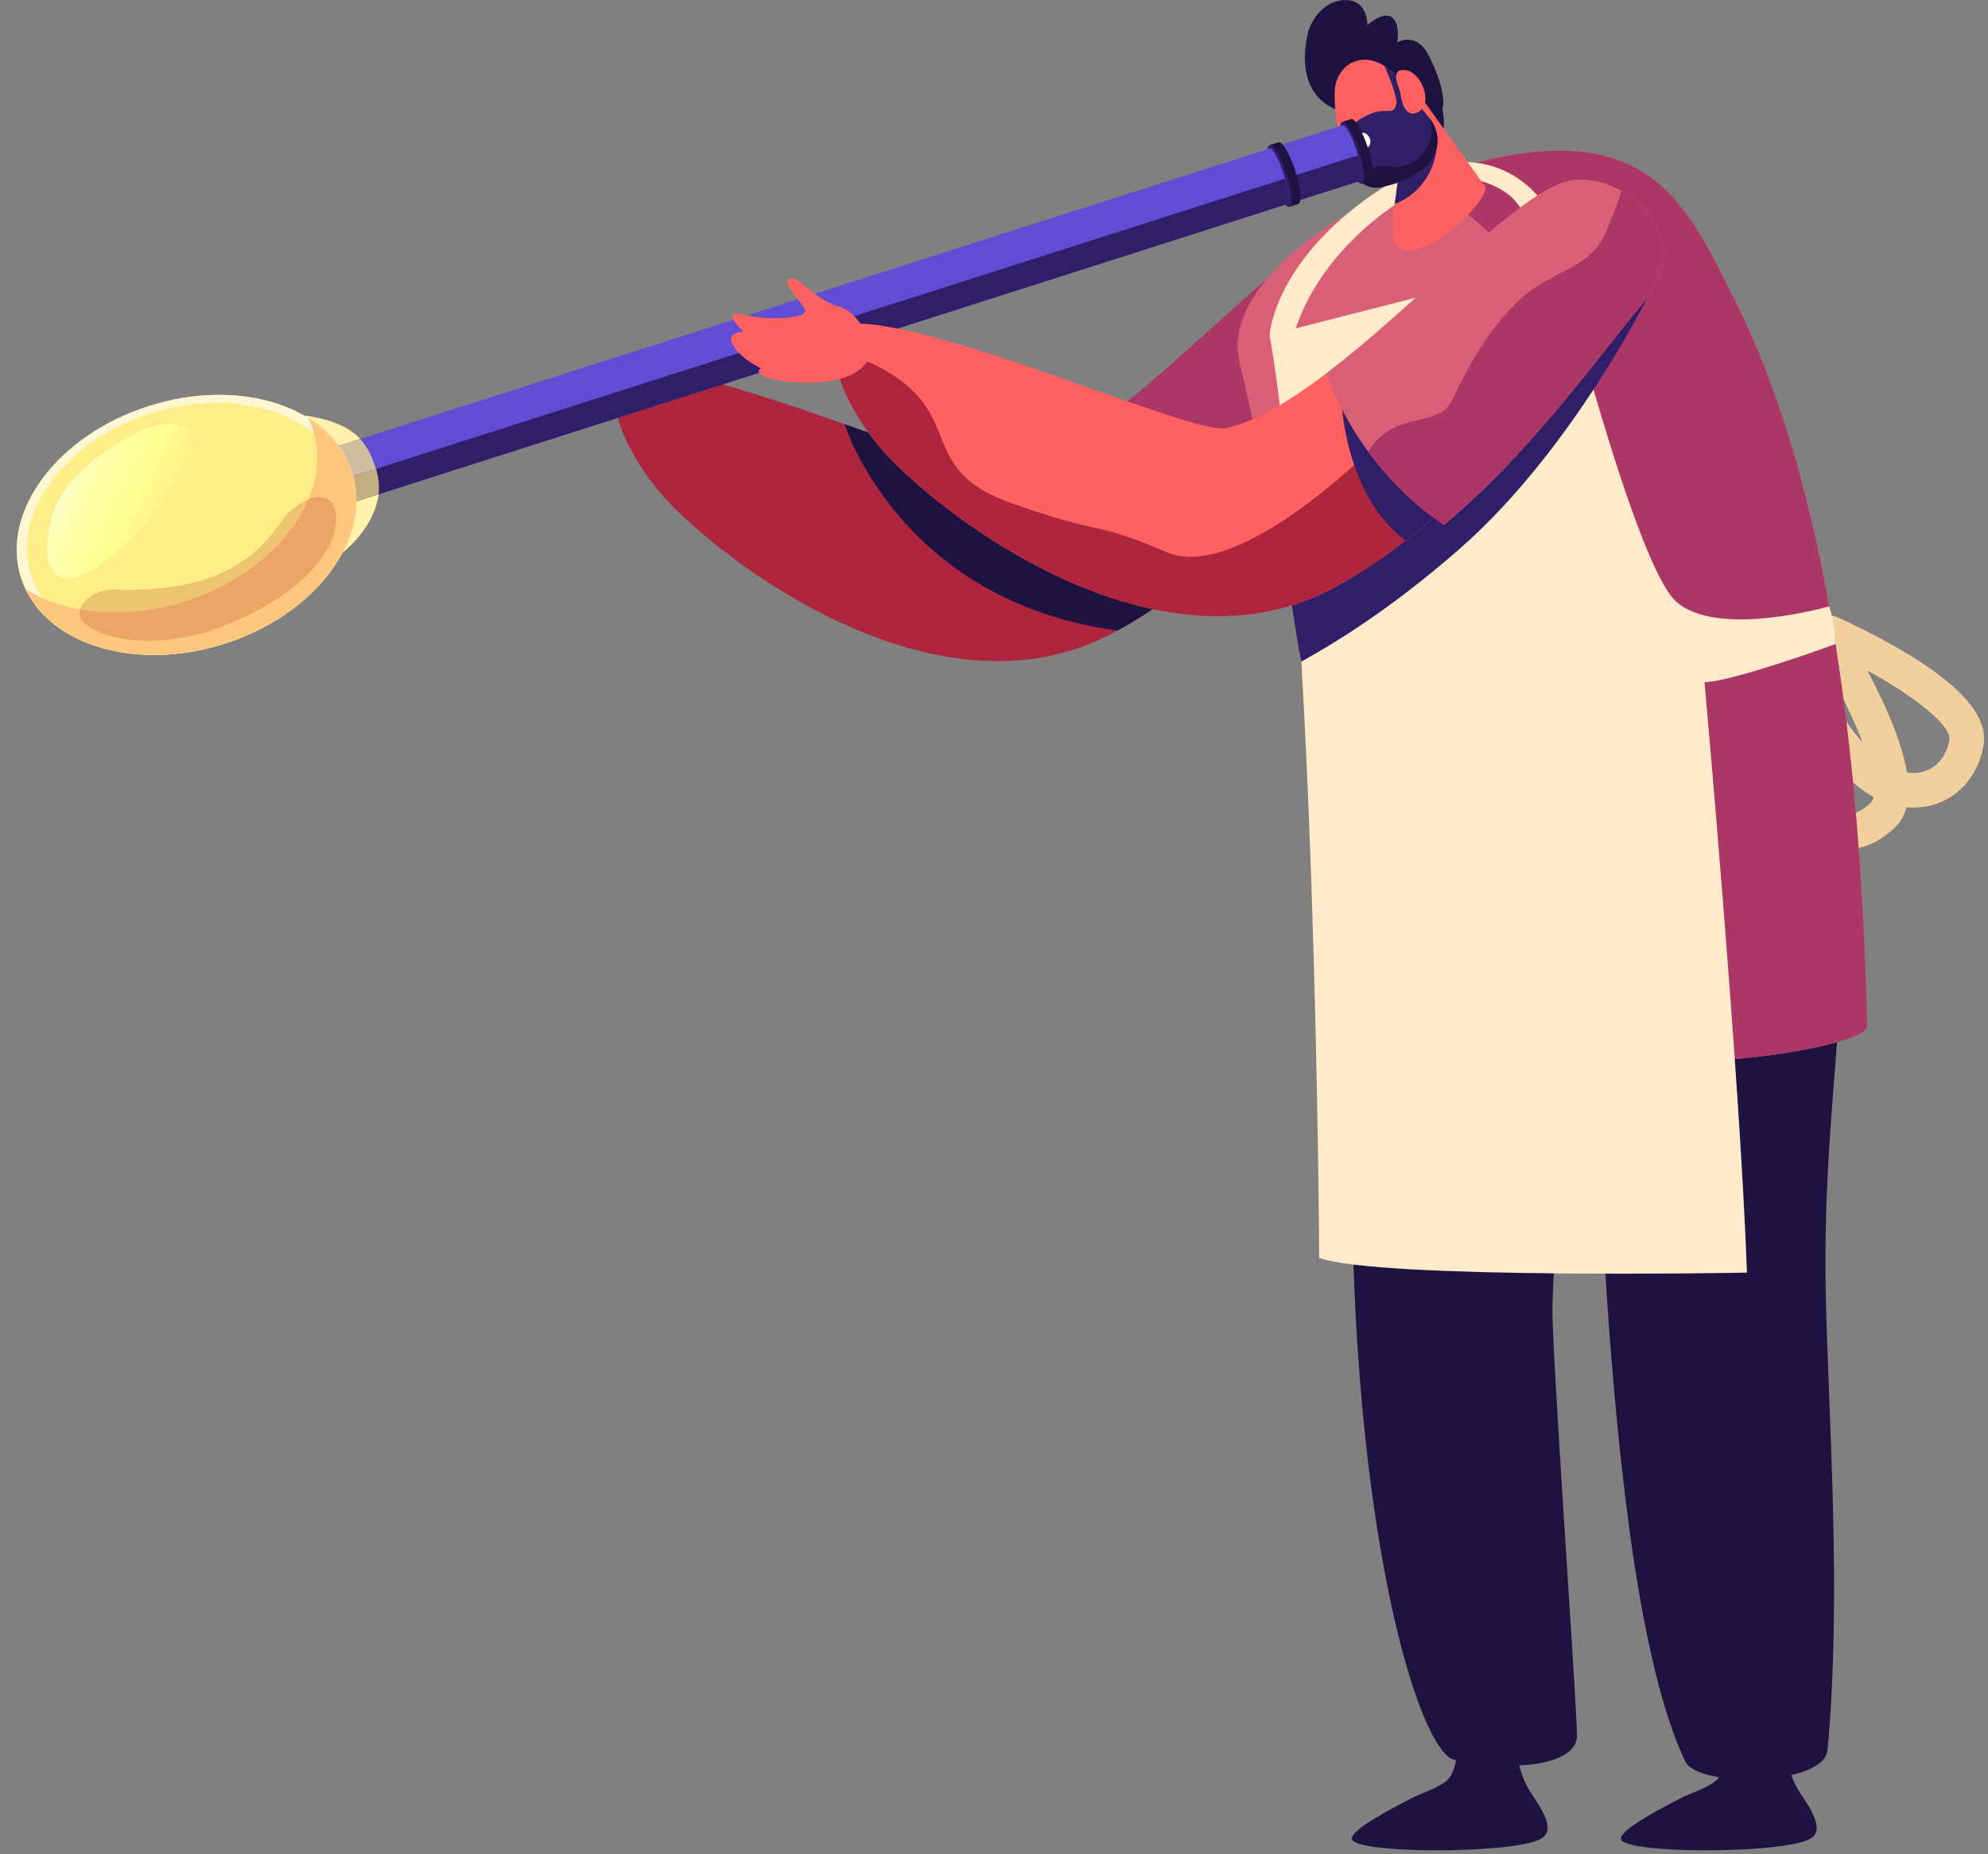 <?xml version="1.0" encoding="UTF-8"?><svg xmlns="http://www.w3.org/2000/svg" xmlns:xlink="http://www.w3.org/1999/xlink" height="754.1" preserveAspectRatio="xMidYMid meet" version="1.0" viewBox="93.2 123.7 808.4 754.1" width="808.4" zoomAndPan="magnify"><rect x="93.2" y="123.7" width="808.4" height="754.1" fill="#808080" stroke="none"/><defs><clipPath id="a"><path d="M 112 296 L 172 296 L 172 359 L 112 359 Z M 112 296"/></clipPath><clipPath id="b"><path d="M 120.605 358.926 C 112.324 358.926 110.695 348.551 114.156 334.473 C 118.539 316.645 140.395 303.898 149.445 299.305 C 152.863 297.566 156.664 296.461 160.438 296.195 C 161.027 296.152 161.586 296.133 162.125 296.133 C 182.086 296.133 167.629 324.461 143.355 346.004 C 133.094 355.113 125.629 358.926 120.605 358.926"/></clipPath><clipPath id="c"><path d="M 120.605 358.926 C 112.324 358.926 110.695 348.551 114.156 334.473 C 118.539 316.645 140.395 303.898 149.445 299.305 C 152.863 297.566 156.664 296.461 160.438 296.195 C 161.027 296.152 161.586 296.133 162.125 296.133 C 182.086 296.133 167.629 324.461 143.355 346.004 C 133.094 355.113 125.629 358.926 120.605 358.926"/></clipPath><linearGradient gradientTransform="matrix(77.414 9.266 -27.46 62.208 90.66 321.426)" gradientUnits="userSpaceOnUse" id="d" x1=".109" x2="1.325" xlink:actuate="onLoad" xlink:show="other" xlink:type="simple" xmlns:xlink="http://www.w3.org/1999/xlink" y1="0" y2="0"><stop offset="0" stop-color="#fff"/><stop offset=".031" stop-color="#fff"/><stop offset=".047" stop-color="#fff"/><stop offset=".055" stop-color="#fff"/><stop offset=".059" stop-color="#fffffe"/><stop offset=".063" stop-color="#fffffc"/><stop offset=".066" stop-color="#fffffb"/><stop offset=".07" stop-color="#fffff9"/><stop offset=".074" stop-color="#fffff7"/><stop offset=".078" stop-color="#fffff5"/><stop offset=".082" stop-color="#fffff3"/><stop offset=".086" stop-color="#fffff2"/><stop offset=".09" stop-color="#fffff0"/><stop offset=".094" stop-color="#ffffef"/><stop offset=".098" stop-color="#ffffed"/><stop offset=".102" stop-color="#ffffeb"/><stop offset=".105" stop-color="#ffffe9"/><stop offset=".109" stop-color="#ffffe7"/><stop offset=".113" stop-color="#ffffe5"/><stop offset=".117" stop-color="#ffffe3"/><stop offset=".121" stop-color="#ffffe1"/><stop offset=".125" stop-color="#ffffdf"/><stop offset=".129" stop-color="#ffffde"/><stop offset=".133" stop-color="#ffffdc"/><stop offset=".137" stop-color="#ffffdb"/><stop offset=".141" stop-color="#ffffd9"/><stop offset=".145" stop-color="#ffffd8"/><stop offset=".148" stop-color="#ffffd7"/><stop offset=".152" stop-color="#ffffd5"/><stop offset=".156" stop-color="#ffffd4"/><stop offset=".16" stop-color="#ffffd3"/><stop offset=".164" stop-color="#ffffd1"/><stop offset=".168" stop-color="#ffffd0"/><stop offset=".172" stop-color="#ffffcf"/><stop offset=".176" stop-color="#ffffcd"/><stop offset=".18" stop-color="#ffc"/><stop offset=".184" stop-color="#ffffcb"/><stop offset=".188" stop-color="#ffffc9"/><stop offset=".191" stop-color="#ffffc8"/><stop offset=".195" stop-color="#ffffc8"/><stop offset=".199" stop-color="#ffffc6"/><stop offset=".203" stop-color="#ffffc5"/><stop offset=".207" stop-color="#ffffc4"/><stop offset=".211" stop-color="#ffffc3"/><stop offset=".215" stop-color="#ffffc2"/><stop offset=".219" stop-color="#ffffc1"/><stop offset=".223" stop-color="#ffffbf"/><stop offset=".227" stop-color="#ffffbe"/><stop offset=".23" stop-color="#ffffbd"/><stop offset=".234" stop-color="#ffffbd"/><stop offset=".238" stop-color="#ffffbc"/><stop offset=".242" stop-color="#ffb"/><stop offset=".246" stop-color="#ffffba"/><stop offset=".25" stop-color="#ffffb9"/><stop offset=".254" stop-color="#ffffb8"/><stop offset=".258" stop-color="#ffffb7"/><stop offset=".262" stop-color="#ffffb6"/><stop offset=".266" stop-color="#ffffb5"/><stop offset=".27" stop-color="#ffffb4"/><stop offset=".273" stop-color="#ffffb4"/><stop offset=".277" stop-color="#ffffb3"/><stop offset=".281" stop-color="#ffffb2"/><stop offset=".285" stop-color="#ffffb1"/><stop offset=".289" stop-color="#ffffb0"/><stop offset=".293" stop-color="#ffffaf"/><stop offset=".297" stop-color="#ffffaf"/><stop offset=".301" stop-color="#ffffae"/><stop offset=".305" stop-color="#ffffad"/><stop offset=".309" stop-color="#ffffad"/><stop offset=".313" stop-color="#ffffac"/><stop offset=".316" stop-color="#ffffab"/><stop offset=".32" stop-color="#ffa"/><stop offset=".324" stop-color="#ffa"/><stop offset=".328" stop-color="#ffffa9"/><stop offset=".332" stop-color="#ffffa8"/><stop offset=".336" stop-color="#ffffa7"/><stop offset=".34" stop-color="#ffffa7"/><stop offset=".344" stop-color="#ffffa6"/><stop offset=".352" stop-color="#ffffa6"/><stop offset=".355" stop-color="#ffffa5"/><stop offset=".359" stop-color="#ffffa4"/><stop offset=".363" stop-color="#ffffa3"/><stop offset=".367" stop-color="#ffffa2"/><stop offset=".375" stop-color="#ffffa2"/><stop offset=".383" stop-color="#ffffa1"/><stop offset=".387" stop-color="#ffffa0"/><stop offset=".391" stop-color="#ffff9f"/><stop offset=".395" stop-color="#ffff9f"/><stop offset=".398" stop-color="#ffff9e"/><stop offset=".402" stop-color="#ffff9e"/><stop offset=".406" stop-color="#ffff9d"/><stop offset=".41" stop-color="#ffff9c"/><stop offset=".414" stop-color="#ffff9c"/><stop offset=".418" stop-color="#ffff9b"/><stop offset=".422" stop-color="#ffff9b"/><stop offset=".43" stop-color="#ffff9b"/><stop offset=".438" stop-color="#ffff9a"/><stop offset=".441" stop-color="#ff9"/><stop offset=".445" stop-color="#ffff98"/><stop offset=".453" stop-color="#ffff98"/><stop offset=".461" stop-color="#ffff97"/><stop offset=".469" stop-color="#ffff97"/><stop offset=".477" stop-color="#ffff96"/><stop offset=".48" stop-color="#ffff95"/><stop offset=".484" stop-color="#ffff94"/><stop offset=".492" stop-color="#ffff94"/><stop offset=".5" stop-color="#ffff93"/><stop offset=".508" stop-color="#ffff93"/><stop offset=".516" stop-color="#ffff92"/><stop offset=".52" stop-color="#fffe91"/><stop offset=".523" stop-color="#fffd91"/><stop offset=".531" stop-color="#fffd91"/><stop offset=".539" stop-color="#fffc90"/><stop offset=".543" stop-color="#fffb90"/><stop offset=".547" stop-color="#fffa8f"/><stop offset=".551" stop-color="#fffa8f"/><stop offset=".555" stop-color="#fff98f"/><stop offset=".559" stop-color="#fff98e"/><stop offset=".563" stop-color="#fff88e"/><stop offset=".57" stop-color="#fff88e"/><stop offset=".578" stop-color="#fff78d"/><stop offset=".586" stop-color="#fff78d"/><stop offset=".594" stop-color="#fff68c"/><stop offset=".598" stop-color="#fff58b"/><stop offset=".602" stop-color="#fff48b"/><stop offset=".609" stop-color="#fff48b"/><stop offset=".617" stop-color="#fff38b"/><stop offset=".625" stop-color="#fff38b"/><stop offset=".633" stop-color="#fff28a"/><stop offset=".641" stop-color="#fff18a"/><stop offset=".648" stop-color="#fff18a"/><stop offset=".656" stop-color="#fff089"/><stop offset=".672" stop-color="#ffef89"/><stop offset=".688" stop-color="#ffef89"/><stop offset=".75" stop-color="#fe8"/><stop offset="1" stop-color="#fe8"/></linearGradient></defs><g><g><path d="M 829.781 387.273 C 828.359 393.871 843.84 420.953 857.152 432.25 C 863.41 437.562 870.379 439.375 876.277 437.23 C 881.32 435.395 884.82 430.785 885.883 424.582 C 887.09 417.516 862.918 400.059 835.039 387.82 C 832.004 387.086 830.438 387.164 829.781 387.273 Z M 871.301 452.172 C 863.352 452.172 855.129 449.008 848.039 442.992 C 836.781 433.438 808.754 397.07 817.395 380.391 C 819.824 375.695 825.562 370.828 839.078 374.312 L 839.621 374.449 L 840.137 374.676 C 840.754 374.941 855.445 381.379 869.98 390.312 C 891.93 403.809 901.672 415.797 899.766 426.953 C 897.859 438.117 890.879 446.906 881.094 450.465 C 877.945 451.609 874.648 452.172 871.301 452.172" fill="#f2d09e"/></g><g><path d="M 829.215 387.395 C 824.285 392.004 821.57 423.078 826.07 439.949 C 828.188 447.879 832.883 453.34 838.949 454.938 C 844.141 456.305 849.645 454.512 854.051 450.02 C 859.07 444.898 849.156 416.781 833.223 390.836 C 831.145 388.504 829.812 387.676 829.215 387.395 Z M 826.348 464.383 C 819.812 459.852 814.859 452.562 812.465 443.582 C 808.656 429.312 806.348 383.457 822.953 374.676 C 827.629 372.203 835.117 371.473 844.238 382.035 L 844.605 382.461 L 844.898 382.938 C 845.254 383.512 853.66 397.172 860.512 412.801 C 870.859 436.395 872.031 451.797 864.105 459.883 C 856.18 467.965 845.434 471.211 835.363 468.559 C 832.129 467.707 829.098 466.289 826.348 464.383" fill="#f2d09e"/></g><g><path d="M 639.652 216.051 C 610.363 225.516 545.504 306.27 502.285 316.098 C 488.387 319.258 382.094 270.348 347.797 273.695 C 347.797 273.695 332.395 286.156 359.453 321.441 C 376.336 343.453 460.746 413.254 533.535 386.641 C 581.848 368.973 648.273 292.883 670.949 266.297 C 696.914 235.855 659.949 209.492 639.652 216.051" fill="#ad263d"/></g><g><path d="M 639.652 216.051 C 618.723 222.812 579.629 265.977 543.246 293.648 C 546.746 307.062 563.055 337.148 590.832 355.461 C 626.734 325.652 655.742 284.129 670.949 266.297 C 696.914 235.855 659.949 209.492 639.652 216.051" fill="#aa3766"/></g><g><path d="M 716.137 853.512 C 711.281 846.297 709.949 838.359 709.379 831.836 L 685.258 831.754 C 685.258 831.754 686.871 840.031 682.789 846.484 C 681.008 849.301 675.824 851.383 668.68 854.359 C 657.367 860.121 643.398 867.555 642.902 871.41 C 642.078 877.84 708.609 877.863 719.688 871.668 C 725.477 868.43 721.457 861.418 716.137 853.512" fill="#1e1240"/></g><g><path d="M 825.559 853.512 C 820.703 846.297 819.371 838.359 818.801 831.836 L 794.68 831.754 C 794.68 831.754 796.293 840.031 792.211 846.484 C 790.43 849.301 785.246 851.383 778.102 854.359 C 766.789 860.121 752.82 867.555 752.324 871.41 C 751.5 877.84 818.031 877.863 829.105 871.668 C 834.898 868.43 830.879 861.418 825.559 853.512" fill="#1e1240"/></g><g><path d="M 835.629 650.117 C 834.02 568.902 848.027 523.656 838.668 469.336 C 834.84 447.109 831.43 392.617 829.531 376.453 C 829.312 374.594 829.18 372.742 829.109 370.91 C 765.254 379.07 702.277 363.699 687.242 359.645 C 685.027 371.812 680.246 383.484 673.047 393.812 C 645.602 433.188 643.02 528.957 642.895 595.961 C 642.617 745.859 669.84 834.965 684.242 839.359 C 696.363 843.059 734.453 844.832 734.453 829.469 C 734.453 817.262 724.027 670.391 724.473 655.281 C 726.219 596.148 739.617 505.887 739.617 505.887 C 742.344 516.352 742.148 765.062 778.586 840.266 C 783.734 850.895 834.977 850.055 836.332 835.57 C 842.277 772.062 836.562 697.398 835.629 650.117" fill="#1e1240"/></g><g><path d="M 852.469 541.051 C 847.629 338.562 808.613 265.328 794.059 236.645 C 775.258 199.605 755.266 163.758 662.945 200.039 C 634.078 211.387 589.82 241.27 597.32 271.367 C 601.961 289.965 631.852 429.074 631.852 429.074 C 631.852 429.074 640.258 503.332 638.105 518.719 C 633.219 553.672 705.914 551.074 749.965 554.797 C 797.09 558.777 852.637 548.047 852.469 541.051" fill="#d95f76"/></g><g><path d="M 673.621 196.074 C 690.773 213.699 730.543 238.02 738.258 273.988 C 750.203 329.703 769.309 397.527 765.066 464.746 C 761.977 513.773 759.855 543.066 758.934 555.379 C 803.848 557.445 852.625 547.609 852.469 541.051 C 847.629 338.562 808.613 265.328 794.059 236.645 C 776.008 201.082 756.82 166.664 673.621 196.074" fill="#aa3766"/></g><g><path d="M 609.488 259.965 L 726.938 229.918 C 726.938 229.918 757.926 353.395 774.828 368.422 C 791.73 383.441 836.984 370.316 836.984 370.316 C 836.984 370.316 839.148 375.461 839.504 385.676 C 839.504 385.676 798.305 400.816 786.332 401.168 C 786.332 401.168 800.77 561.734 803.586 641.316 C 803.586 641.316 653.934 644.133 629.637 635.328 C 629.637 635.328 628.344 368.891 609.488 259.965" fill="#ffebca"/></g><g><path d="M 609.488 259.965 C 609.488 259.965 610.82 233.102 646.91 205.996 C 689.496 174.012 715.73 196.406 722.246 208.906 C 728.758 221.406 733.863 256.797 733.863 256.797 L 720.484 258.188 C 720.484 258.188 723.473 212.988 704.641 201.402 C 685.805 189.816 669.352 201.242 661.957 205.996 C 654.562 210.75 629.316 228.742 619.777 258.188 C 617.711 264.562 609.488 259.965 609.488 259.965" fill="#ffebca"/></g><g><path d="M 675.062 319.477 C 653.324 335.344 630.289 347.75 615.832 354.93 C 618.727 368.262 619.91 381.371 622.371 392.781 C 635.188 385.688 657.895 372.098 686.328 347.293 C 735.977 303.98 768.133 234.898 768.133 234.898 C 768.133 234.898 710.273 293.77 675.062 319.477" fill="#311e69"/></g><g><path d="M 679.688 167.895 L 679.703 167.883 C 681.152 164.621 678.609 154.359 673.727 145.48 C 668.844 136.602 661.348 140.863 661.348 140.863 C 661.348 140.863 662.805 134.027 659.445 130.918 C 656.09 127.812 649.23 133.883 649.23 133.883 C 649.23 133.883 649.496 123.734 640.43 123.727 C 630.75 123.715 625.93 133.246 625.066 137.047 C 618.98 163.898 637.145 168.391 637.145 168.391 C 643.75 181.312 680.215 175.961 680.215 175.961 C 680.215 175.961 680.746 172.758 679.688 167.895" fill="#1e1240"/></g><g><path d="M 672.008 164.504 L 697.156 199.617 C 698.879 205.113 673.867 229.402 663.051 225.07 C 659.883 223.805 658.988 218.309 659.648 211.859 L 664.449 176.363 L 672.008 164.504" fill="#ff6161"/></g><g><path d="M 663.484 183.496 C 669.234 180.574 677.047 176.48 677.047 176.48 C 677.047 176.48 679.453 186.316 673.195 196.164 C 669.883 201.379 665.211 204.816 660.352 206.672 L 663.484 183.496" fill="#311e69"/></g><g><path d="M 660.211 153.977 L 675.203 172.695 C 679.652 179.254 678.098 188.172 671.664 192.793 C 666.52 196.488 662.816 197.887 655.16 199.746 C 648.785 201.297 643.461 196.617 640.461 188.621 C 636.57 178.25 635.934 167.59 635.914 161.867 C 635.867 148.82 649.543 142.492 660.211 153.977" fill="#ff6161"/></g><g><path d="M 675.203 172.695 L 660.211 153.98 C 658.906 152.574 657.555 151.441 656.191 150.551 C 658.113 154.715 661.613 163.926 661.035 165.918 C 659.555 171.031 658.41 167.277 651.164 169.746 C 646.551 171.32 641.062 175.781 637.68 178.82 C 638.344 182.012 639.223 185.32 640.461 188.621 C 643.461 196.617 648.785 201.297 655.16 199.746 C 662.816 197.887 666.52 196.488 671.664 192.793 C 678.098 188.172 679.652 179.254 675.203 172.695" fill="#311e69"/></g><g><path d="M 645.84 177.879 L 645.656 177.945 C 642.688 178.996 642.52 183.316 645.496 184.355 C 645.719 184.434 645.953 184.496 646.195 184.535 C 646.977 184.66 647.789 184.52 648.574 184.152 C 652.434 182.352 649.852 176.441 645.84 177.879" fill="#fff"/></g><g><path d="M 650.289 192.523 C 656.602 188.594 665.664 196.988 674.125 182.641 C 675.703 179.961 675.25 175.121 674.879 172.289 L 675.203 172.695 C 679.652 179.254 678.098 188.172 671.664 192.793 C 666.52 196.488 662.816 197.887 655.16 199.746 C 651.273 200.691 647.777 199.309 644.961 196.281 C 646.25 196.02 648.363 193.723 650.289 192.523" fill="#1e1240"/></g><g><path d="M 662.871 162.82 C 662.652 161.352 662.219 159.934 661.695 158.539 C 660.707 155.895 659.852 151.73 664.496 152.195 C 671.258 152.867 676.156 165.691 670.02 169.215 C 665.461 171.828 663.414 166.527 662.871 162.82" fill="#ff6161"/></g><g><path d="M 436.656 296.219 C 436.66 296.23 458.848 368.18 547.648 380.164 C 557.359 374.898 567.516 367.898 577.688 359.902 L 488.613 313.879 C 476.055 310.363 457.031 303.395 436.656 296.219" fill="#1e1240"/></g><g><path d="M 647.02 198.43 L 650.578 197.297 C 652.16 196.789 651.645 190.758 649.434 183.812 C 647.219 176.871 644.145 171.652 642.562 172.156 L 639.004 173.293 L 647.02 198.43" fill="#1e1240"/></g><g><path d="M 639.004 173.293 C 640.586 172.789 643.66 178.008 645.871 184.949 C 648.086 191.891 648.602 197.926 647.02 198.43 C 645.441 198.934 642.363 193.715 640.152 186.773 C 637.938 179.832 637.426 173.797 639.004 173.293" fill="#311e69"/></g><g><path d="M 618.879 205.996 L 646.367 197.23 C 647.551 196.852 646.895 191.492 644.906 185.258 C 642.922 179.023 640.348 174.273 639.164 174.648 L 611.676 183.418 L 618.879 205.996" fill="#614cd4"/></g><g><path d="M 615.797 196.332 L 618.879 205.996 L 646.367 197.23 C 647.445 196.887 646.996 192.402 645.402 186.887 L 615.797 196.332" fill="#311e69"/></g><g><path d="M 617.504 207.844 L 621.062 206.707 C 622.645 206.203 622.133 200.168 619.918 193.227 C 617.703 186.285 614.629 181.066 613.051 181.57 L 609.488 182.703 L 617.504 207.844" fill="#1e1240"/></g><g><path d="M 609.488 182.703 C 611.066 182.203 614.145 187.422 616.355 194.363 C 618.57 201.305 619.086 207.34 617.504 207.844 C 615.926 208.348 612.852 203.129 610.637 196.188 C 608.422 189.246 607.91 183.211 609.488 182.703" fill="#311e69"/></g><g><path d="M 223.453 332.301 L 616.734 206.68 C 617.918 206.305 617.266 200.941 615.277 194.707 C 613.289 188.473 610.719 183.723 609.531 184.102 L 216.254 309.719 L 223.453 332.301" fill="#614cd4"/></g><g><path d="M 220.371 322.633 L 223.453 332.301 L 616.734 206.68 C 617.812 206.336 617.367 201.852 615.773 196.34 L 220.371 322.633" fill="#311e69"/></g><g><path d="M 232.41 348.574 C 236.035 341.785 238.043 334.664 238.133 327.609 L 247.141 324.734 C 245.598 337.887 233.695 347.562 232.41 348.574 M 230.93 305.031 C 227.297 300.055 222.438 295.883 216.676 292.617 C 228.754 294.371 235.48 297.691 239.676 302.238 L 230.93 305.031" fill="#fff3ac"/></g><g><path d="M 236.859 317.367 C 236.715 316.824 236.555 316.277 236.383 315.738 C 236.375 315.719 236.367 315.703 236.363 315.684 C 236.359 315.672 236.355 315.66 236.352 315.648 C 236.352 315.645 236.348 315.637 236.348 315.629 C 236.34 315.617 236.34 315.605 236.332 315.59 C 236.332 315.586 236.328 315.578 236.328 315.574 C 236.324 315.562 236.32 315.547 236.316 315.531 C 236.312 315.527 236.312 315.523 236.312 315.52 C 236.305 315.508 236.301 315.488 236.297 315.477 C 236.297 315.473 236.293 315.469 236.293 315.469 C 236.289 315.453 236.281 315.434 236.277 315.422 C 236.277 315.418 236.277 315.414 236.277 315.414 C 236.27 315.398 236.266 315.379 236.258 315.363 C 235.02 311.617 233.219 308.164 230.93 305.031 L 239.676 302.238 C 242.836 305.656 244.566 309.77 246.07 314.426 L 236.859 317.367" fill="#cfbd9f"/></g><g><path d="M 238.133 327.609 C 238.137 327.445 238.137 327.281 238.137 327.121 C 238.137 323.84 237.723 320.574 236.859 317.367 L 246.07 314.426 C 246.102 314.531 246.137 314.641 246.172 314.75 C 247.281 318.23 247.508 321.582 247.141 324.734 L 238.133 327.609" fill="#c1af7f"/></g><g><path d="M 236.383 315.738 C 244.891 342.426 221.652 373.672 184.477 385.523 C 147.305 397.379 110.266 385.355 101.758 358.672 C 93.246 331.984 116.484 300.738 153.66 288.883 C 190.836 277.027 227.871 289.051 236.383 315.738" fill="#fe8"/></g><g><path d="M 153.66 288.883 C 116.484 300.738 93.246 331.984 101.758 358.672 C 110.266 385.355 147.305 397.379 184.477 385.523 C 221.652 373.672 244.891 342.426 236.383 315.738 C 227.871 289.051 190.836 277.027 153.66 288.883 M 154.586 291.789 C 163.129 289.066 171.797 287.625 180.348 287.504 C 188.609 287.391 196.422 288.508 203.562 290.824 C 210.703 293.145 216.816 296.547 221.727 300.938 C 226.809 305.484 230.379 310.898 232.332 317.027 C 234.289 323.16 234.512 329.641 233 336.289 C 231.539 342.715 228.523 349.027 224.043 355.051 C 219.562 361.074 213.84 366.512 207.035 371.199 C 199.996 376.055 192.094 379.895 183.551 382.617 C 175.008 385.344 166.344 386.785 157.789 386.902 C 149.527 387.02 141.719 385.902 134.574 383.582 C 127.434 381.266 121.32 377.863 116.41 373.473 C 111.328 368.926 107.762 363.512 105.805 357.379 C 103.848 351.246 103.625 344.766 105.137 338.117 C 106.598 331.695 109.613 325.383 114.094 319.355 C 118.574 313.332 124.297 307.898 131.102 303.211 C 138.141 298.355 146.043 294.516 154.586 291.789" fill="#fff6d2"/></g><g><path d="M 218.617 293.773 C 219.324 295.266 219.941 296.812 220.449 298.41 C 228.961 325.098 205.723 356.344 168.547 368.199 C 144.164 375.973 119.844 373.477 103.59 363.309 C 114.707 386.711 149.531 396.668 184.477 385.523 C 221.652 373.672 244.891 342.426 236.383 315.738 C 233.453 306.555 227.145 299.109 218.617 293.773" fill="#ffc77d"/></g><g><path d="M 139.93 372.766 C 135.027 372.766 130.27 372.348 125.738 371.535 C 126.223 369.645 127.559 368.098 129.133 366.875 C 131.977 364.664 135.766 363.43 139.395 363.43 C 139.594 363.43 139.793 363.434 139.992 363.441 C 142.012 363.52 143.957 363.555 145.855 363.555 C 189.781 363.555 201.906 343.484 208.184 335.047 C 210.926 331.359 214.848 328.27 218.609 326.781 C 211.195 344.414 192.848 360.449 168.547 368.199 C 158.828 371.297 149.121 372.766 139.93 372.766" fill="#edc571"/></g><g><path d="M 153.691 384.34 C 137.199 384.34 126.137 378.574 125.586 373.836 C 125.492 373.02 125.555 372.254 125.738 371.535 C 130.27 372.348 135.027 372.766 139.93 372.766 C 149.121 372.766 158.828 371.297 168.547 368.199 C 192.848 360.449 211.195 344.414 218.609 326.781 C 220.148 326.176 221.66 325.836 223.055 325.836 C 226.574 325.836 229.332 328.008 229.816 333.477 C 230.961 346.387 216.859 365.355 184.598 378.137 C 173.234 382.637 162.66 384.34 153.691 384.34" fill="#eda567"/></g><g clip-path="url(#a)"><g clip-path="url(#b)"><g clip-path="url(#c)"><path d="M 114.277 288.016 L 84.367 355.773 L 178.5 367.039 L 208.41 299.281 Z M 114.277 288.016" fill="url(#d)"/></g></g></g><g><path d="M 729.199 197.793 C 699.906 207.258 635.047 288.016 591.828 297.84 C 577.93 301 471.637 252.09 437.34 255.438 C 437.34 255.438 421.938 267.902 448.996 303.188 C 465.879 325.199 550.293 394.996 623.078 368.383 C 671.395 350.715 737.816 274.629 760.492 248.039 C 786.461 217.598 749.492 191.234 729.199 197.793" fill="#ff6161"/></g><g><path d="M 720.832 287.508 L 649.645 307.449 C 649.645 307.449 595.98 360.805 567.613 348.309 C 539.242 335.809 541.535 341.535 504.457 328.371 C 467.375 315.211 484.184 294.93 457.184 276.844 C 447.23 270.176 439.188 268.152 432.996 268.254 C 433.184 275.832 436.695 287.145 449 303.188 C 465.879 325.199 550.293 394.996 623.078 368.383 C 654.586 356.859 693.785 320.5 723.539 289.219 C 721.906 288.113 720.832 287.508 720.832 287.508" fill="#ad263d"/></g><g><path d="M 638.465 283.578 C 638.465 283.578 638.859 324.113 664.734 343.57 C 674.621 335.953 684.551 327.352 694.152 318.41 L 638.465 283.578" fill="#311e69"/></g><g><path d="M 729.199 197.793 C 708.266 204.559 669.172 247.719 632.789 275.395 C 636.289 288.805 652.598 318.895 680.375 337.203 C 716.281 307.398 745.285 265.871 760.492 248.039 C 786.461 217.598 749.492 191.234 729.199 197.793" fill="#d95f76"/></g><g><path d="M 752.562 201.402 C 751.457 204.965 749.598 210.219 746.477 217.617 C 739.41 234.375 723.895 232.789 709.676 247.055 C 695.449 261.316 688.949 275.992 683.484 286.855 C 678.02 297.719 661.395 290.684 650.594 305.785 C 650.223 306.309 649.914 306.867 649.645 307.449 C 657.422 318.02 667.688 328.84 680.375 337.203 C 716.277 307.398 745.285 265.871 760.492 248.039 C 777.625 227.953 767.359 209.648 752.562 201.402" fill="#aa3766"/></g><g><path d="M 447.609 265.219 C 447.609 265.219 444.02 251.074 434.176 248.355 C 424.332 245.629 418.199 235.84 414.199 237.008 C 410.199 238.176 420.078 247.34 420.676 250.012 C 421.277 252.684 408.164 254.52 396.559 251.875 C 384.953 249.234 395.645 258.648 395.645 258.648 C 395.645 258.648 387.746 258.566 391.43 264.387 C 395.109 270.203 402.703 273.52 402.703 273.52 C 402.703 273.52 398.723 275.488 406.559 277.723 C 414.395 279.953 445.867 282.711 447.609 265.219" fill="#ff6161"/></g></g></svg>